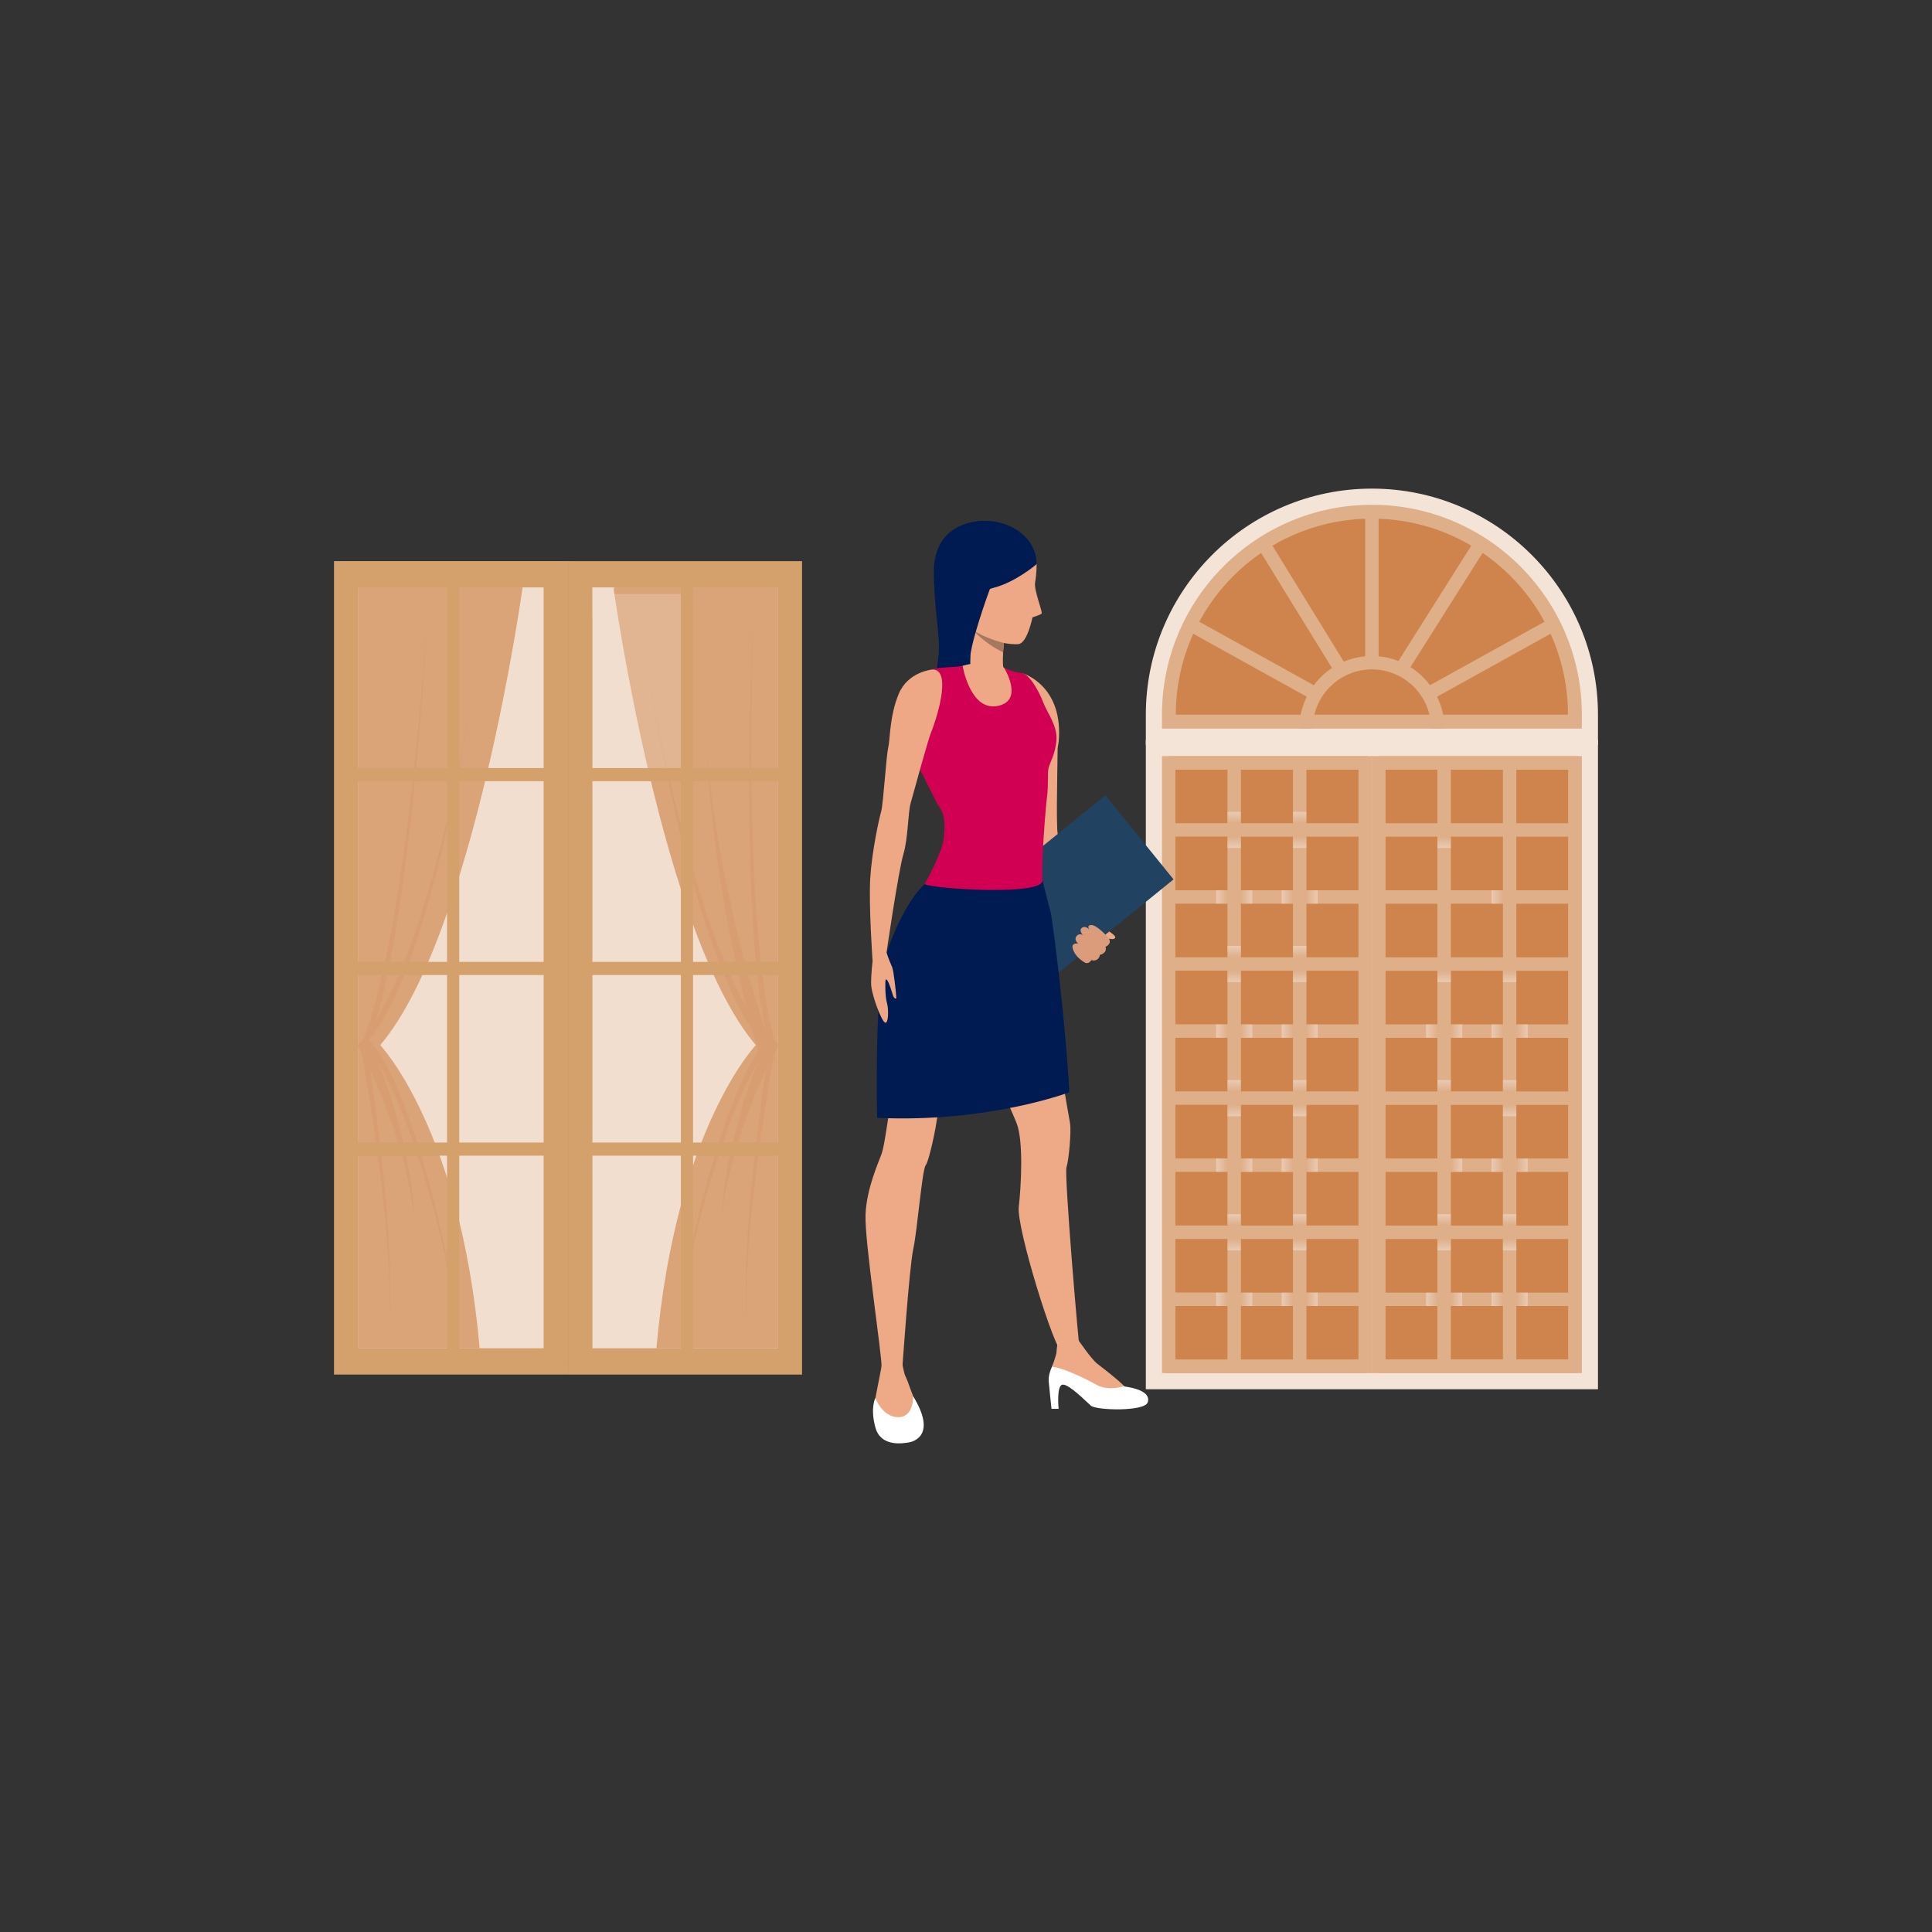 <?xml version="1.0" encoding="utf-8"?>
<svg xmlns="http://www.w3.org/2000/svg" enable-background="new 0 0 850 850" id="Layer_1" version="1.1" viewBox="0 0 850 850" x="0" y="0">
  <rect x="0" y="0" width="850" height="850" fill="#333333" stroke="none"/>
  <g>
    <g>
      <g>
        <rect fill="#d4a16d" height="357.88" width="102.96" x="146.95" y="246.87"/>
        <polyline fill="#f2dece" points="239.18 593.18 157.68 593.18 157.68 258.44 239.18 258.44"/>
        <g>
          <path d="M157.68,258.44v334.74h53.34c-8.5-96.6-43.74-133.37-43.74-133.37c41.38-48.76,62.65-201.38,62.65-201.38&#xD;&#xA;					H157.68z" fill="#daa378"/>
          <path d="M187.79,275.31c0,0-0.59,11.63-1.88,29.04c-1.28,17.41-3.27,40.61-6.02,63.73&#xD;&#xA;					c-0.71,5.78-1.37,11.56-2.18,17.23c-0.76,5.68-1.54,11.26-2.43,16.65c-0.42,2.7-0.85,5.34-1.25,7.94&#xD;&#xA;					c-0.47,2.58-0.94,5.11-1.39,7.57c-0.84,4.93-1.83,9.56-2.78,13.82c-0.47,2.13-0.92,4.18-1.34,6.12&#xD;&#xA;					c-0.51,1.93-0.99,3.75-1.45,5.46c-0.92,3.43-1.64,6.45-2.53,8.84c-1.63,4.84-2.56,7.61-2.56,7.61l-2.47-1.14&#xD;&#xA;					c0,0,0.95-2.69,2.61-7.4c0.91-2.32,1.66-5.3,2.62-8.66c0.47-1.69,0.98-3.48,1.51-5.37c0.45-1.92,0.93-3.94,1.42-6.05&#xD;&#xA;					c1.01-4.21,2.05-8.79,2.96-13.69c0.48-2.44,0.98-4.95,1.49-7.51c0.45-2.58,0.9-5.21,1.37-7.89c0.96-5.35,1.82-10.9,2.66-16.56&#xD;&#xA;					c0.9-5.64,1.64-11.41,2.43-17.16c3.08-23.04,5.4-46.19,6.93-63.58C187.03,286.92,187.79,275.31,187.79,275.31z" fill="#d89e71"/>
          <path d="M205.96,316.52c0,0-1.38,9.07-3.96,22.59c-1.28,6.76-2.89,14.62-4.73,23.01c-0.98,4.18-1.91,8.53-3,12.9&#xD;&#xA;					c-1.1,4.37-2.14,8.84-3.37,13.25c-1.17,4.42-2.37,8.84-3.7,13.15c-1.24,4.33-2.59,8.55-3.97,12.61&#xD;&#xA;					c-1.29,4.1-2.78,7.96-4.16,11.64c-1.31,3.71-2.87,7.08-4.22,10.23c-1.28,3.18-2.78,5.95-4.06,8.41&#xD;&#xA;					c-0.64,1.24-1.24,2.4-1.79,3.47c-0.56,1.07-1.22,1.96-1.75,2.81c-2.17,3.36-3.41,5.29-3.41,5.29l-2.09-1.82&#xD;&#xA;					c0,0,1.23-1.83,3.37-5.03c0.52-0.81,1.17-1.66,1.74-2.68c0.56-1.03,1.16-2.15,1.81-3.35c1.3-2.39,2.82-5.06,4.14-8.18&#xD;&#xA;					c1.39-3.08,2.99-6.37,4.35-10.02c1.44-3.61,2.98-7.41,4.34-11.46c1.44-4.01,2.87-8.17,4.18-12.46&#xD;&#xA;					c1.39-4.26,2.67-8.64,3.92-13.02c1.31-4.37,2.43-8.8,3.6-13.14c1.17-4.34,2.18-8.66,3.23-12.81c1.99-8.34,3.75-16.16,5.15-22.88&#xD;&#xA;					C204.42,325.56,205.96,316.52,205.96,316.52z" fill="#d89e71"/>
          <path d="M162.94,458.33c0,0,0.31,0.38,0.89,1.1c0.57,0.74,1.48,1.7,2.49,3.16c0.93,1.54,2.2,3.38,3.38,5.56&#xD;&#xA;					c1.08,2.22,2.51,4.61,3.67,7.41c1.24,2.76,2.58,5.76,3.8,9.01c1.31,3.21,2.53,6.66,3.79,10.23c1.3,3.55,2.41,7.31,3.66,11.08&#xD;&#xA;					c1.13,3.81,2.33,7.67,3.4,11.57c2.16,7.79,4.17,15.63,5.8,23.04c1.69,7.4,2.98,14.37,4,20.37c0.43,3.01,0.88,5.76,1.18,8.22&#xD;&#xA;					c0.26,2.46,0.48,4.6,0.67,6.37c0.19,3.55,0.29,5.57,0.29,5.57s-0.15-2.02-0.41-5.56c-0.22-1.76-0.49-3.89-0.8-6.34&#xD;&#xA;					c-0.35-2.44-0.86-5.18-1.35-8.17c-1.14-5.96-2.58-12.88-4.42-20.22c-1.78-7.35-3.94-15.12-6.26-22.83&#xD;&#xA;					c-1.14-3.86-2.42-7.67-3.62-11.44c-1.32-3.72-2.51-7.43-3.87-10.93c-1.32-3.52-2.6-6.91-3.96-10.05&#xD;&#xA;					c-1.27-3.19-2.66-6.11-3.93-8.79c-1.2-2.74-2.64-5.02-3.73-7.15c-1.18-2.06-2.34-3.67-3.22-5.09c-0.98-1.36-1.95-2.35-2.52-3.06&#xD;&#xA;					c-0.6-0.7-0.91-1.07-0.91-1.07L162.94,458.33z" fill="#d89e71"/>
          <path d="M160.81,457.9c0,0,1.32,7.69,2.99,19.26c1.67,11.57,3.67,27.03,5.18,42.55&#xD;&#xA;					c0.77,7.76,1.37,15.54,1.86,22.83c0.19,3.65,0.37,7.18,0.55,10.53c0.09,3.35,0.18,6.52,0.27,9.44&#xD;&#xA;					c0.02,5.85,0.06,10.73-0.14,14.14c-0.13,3.41-0.2,5.35-0.2,5.35s0.03-1.95,0.09-5.36c0.12-3.41-0.02-8.28-0.17-14.12&#xD;&#xA;					c-0.14-2.92-0.3-6.08-0.47-9.42c-0.24-3.34-0.5-6.85-0.77-10.49c-0.64-7.27-1.41-15.01-2.35-22.74&#xD;&#xA;					c-1.85-15.45-4.17-30.82-6.09-42.31c-1.92-11.49-3.39-19.1-3.39-19.1L160.81,457.9z" fill="#d89e71"/>
          <path d="M178.98,516.78c-0.5-2.11-1.01-4.34-1.67-6.62c-1.22-4.56-2.67-9.39-4.31-14.13&#xD;&#xA;					c-3.21-9.51-7.07-18.73-10.26-25.46c-3.17-6.77-5.58-10.97-5.58-10.97l4.67-2.84c0,0,2.26,4.66,5.01,11.76&#xD;&#xA;					c2.8,7.1,6.1,16.76,8.7,26.61c1.34,4.92,2.48,9.89,3.41,14.58c0.51,2.33,0.88,4.62,1.24,6.78c0.38,2.16,0.7,4.2,0.93,6.1&#xD;&#xA;					c0.54,3.78,0.85,6.95,1.02,9.18c0.2,2.22,0.31,3.49,0.31,3.49s-0.2-1.26-0.54-3.45" fill="#d89e71"/>
        </g>
        <rect fill="#d4a16d" height="357.88" transform="rotate(-180 301.387 425.814)" width="102.95" x="249.91" y="246.87"/>
        <rect fill="#f2dece" height="81.5" transform="rotate(90 301.386 425.814)" width="334.74" x="134.02" y="385.07"/>
        <g>
          <path d="M342.13,258.44v334.74H288.8c8.5-96.6,43.73-133.37,43.73-133.37c-41.38-48.76-62.65-201.38-62.65-201.38&#xD;&#xA;					H342.13z" fill="#daa378"/>
          <path d="M331.31,274.19c0,0-0.58,11.63-1.06,29.09c-0.48,17.46-0.85,40.76-0.44,64.06&#xD;&#xA;					c0.12,5.83,0.19,11.65,0.44,17.38c0.18,5.73,0.4,11.37,0.74,16.83c0.15,2.73,0.3,5.41,0.45,8.04c0.21,2.62,0.42,5.19,0.62,7.69&#xD;&#xA;					c0.34,5,0.85,9.71,1.37,14.06c0.25,2.18,0.49,4.26,0.72,6.24c0.32,1.97,0.61,3.85,0.89,5.61c0.57,3.52,0.98,6.6,1.63,9.09&#xD;&#xA;					c1.13,5,1.78,7.86,1.78,7.86l2.57-0.84c0,0-0.67-2.79-1.85-7.66c-0.67-2.41-1.12-5.46-1.73-8.92c-0.3-1.73-0.62-3.58-0.96-5.52&#xD;&#xA;					c-0.26-1.96-0.52-4.02-0.8-6.18c-0.58-4.31-1.16-8.98-1.57-13.95c-0.23-2.48-0.47-5.03-0.72-7.64c-0.18-2.62-0.37-5.29-0.56-8&#xD;&#xA;					c-0.42-5.43-0.71-11.06-0.98-16.78c-0.33-5.71-0.48-11.53-0.69-17.34c-0.74-23.26-0.72-46.55-0.48-64.01&#xD;&#xA;					C330.9,285.83,331.31,274.19,331.31,274.19z" fill="#d89e71"/>
          <path d="M286.03,301.01c0,0,1.54,10.09,4.41,25.1c1.42,7.51,3.22,16.24,5.26,25.57&#xD;&#xA;					c1.09,4.65,2.12,9.47,3.33,14.34c1.22,4.86,2.37,9.82,3.75,14.72c1.31,4.92,2.64,9.83,4.11,14.61c1.37,4.82,2.88,9.5,4.41,14.02&#xD;&#xA;					c1.43,4.55,3.08,8.84,4.62,12.93c1.45,4.12,3.19,7.87,4.69,11.37c1.43,3.54,3.09,6.6,4.52,9.35c0.71,1.37,1.38,2.66,1.99,3.85&#xD;&#xA;					c0.63,1.18,1.36,2.17,1.94,3.12c2.41,3.74,3.79,5.88,3.79,5.88l2.32-2.02c0,0-1.36-2.03-3.75-5.59c-0.58-0.9-1.3-1.84-1.93-2.98&#xD;&#xA;					c-0.62-1.15-1.3-2.4-2.02-3.72c-1.44-2.66-3.13-5.62-4.6-9.09c-1.54-3.42-3.32-7.07-4.83-11.13c-1.6-4.02-3.32-8.24-4.82-12.73&#xD;&#xA;					c-1.61-4.45-3.19-9.08-4.64-13.85c-1.55-4.73-2.97-9.6-4.36-14.47c-1.45-4.85-2.7-9.78-4-14.6c-1.3-4.82-2.42-9.62-3.59-14.24&#xD;&#xA;					c-2.21-9.27-4.16-17.96-5.72-25.43C287.75,311.06,286.03,301.01,286.03,301.01z" fill="#d89e71"/>
          <path d="M336.87,458.33c0,0-0.31,0.38-0.89,1.1c-0.57,0.74-1.48,1.7-2.49,3.16c-0.93,1.54-2.2,3.38-3.38,5.56&#xD;&#xA;					c-1.08,2.22-2.51,4.61-3.66,7.41c-1.24,2.76-2.58,5.76-3.8,9.01c-1.31,3.21-2.54,6.66-3.79,10.23&#xD;&#xA;					c-1.3,3.55-2.41,7.31-3.66,11.08c-1.13,3.81-2.33,7.67-3.4,11.57c-2.16,7.79-4.17,15.63-5.8,23.04&#xD;&#xA;					c-1.69,7.4-2.98,14.37-4.01,20.37c-0.43,3.01-0.88,5.76-1.18,8.22c-0.26,2.46-0.48,4.6-0.67,6.37&#xD;&#xA;					c-0.19,3.55-0.29,5.57-0.29,5.57s0.15-2.02,0.41-5.56c0.22-1.76,0.49-3.89,0.8-6.34c0.35-2.44,0.86-5.18,1.35-8.17&#xD;&#xA;					c1.14-5.96,2.58-12.88,4.42-20.22c1.78-7.35,3.94-15.12,6.26-22.83c1.14-3.86,2.42-7.67,3.62-11.44&#xD;&#xA;					c1.33-3.72,2.51-7.43,3.87-10.93c1.32-3.52,2.6-6.91,3.96-10.05c1.27-3.19,2.66-6.11,3.93-8.79c1.2-2.74,2.64-5.02,3.73-7.15&#xD;&#xA;					c1.18-2.06,2.34-3.67,3.22-5.09c0.98-1.36,1.95-2.35,2.52-3.06c0.6-0.7,0.92-1.07,0.92-1.07L336.87,458.33z" fill="#d89e71"/>
          <path d="M339.01,457.9c0,0-1.32,7.69-2.99,19.26c-1.67,11.57-3.67,27.03-5.19,42.55&#xD;&#xA;					c-0.77,7.76-1.37,15.54-1.86,22.83c-0.19,3.65-0.38,7.18-0.55,10.53c-0.09,3.35-0.18,6.52-0.27,9.44&#xD;&#xA;					c-0.02,5.85-0.06,10.73,0.13,14.14c0.13,3.41,0.21,5.35,0.21,5.35s-0.03-1.95-0.09-5.36c-0.12-3.41,0.03-8.28,0.17-14.12&#xD;&#xA;					c0.15-2.92,0.3-6.08,0.47-9.42c0.24-3.34,0.51-6.85,0.77-10.49c0.64-7.27,1.41-15.01,2.35-22.74&#xD;&#xA;					c1.85-15.45,4.18-30.82,6.09-42.31c1.92-11.49,3.39-19.1,3.39-19.1L339.01,457.9z" fill="#d89e71"/>
          <path d="M337.99,456.76c0,0-2.27,4.66-5.01,11.76c-2.8,7.1-6.1,16.76-8.71,26.61c-1.34,4.92-2.48,9.89-3.41,14.58&#xD;&#xA;					c-0.51,2.33-0.88,4.62-1.24,6.78c-0.38,2.16-0.7,4.2-0.92,6.1c-0.54,3.78-0.85,6.95-1.02,9.18c-0.2,2.22-0.31,3.49-0.31,3.49&#xD;&#xA;					s0.2-1.26,0.54-3.45c0.31-2.2,0.83-5.33,1.62-9.05c0.34-1.87,0.8-3.87,1.32-5.98c0.5-2.11,1.01-4.34,1.67-6.62&#xD;&#xA;					c1.22-4.56,2.67-9.39,4.31-14.13c3.21-9.51,7.07-18.73,10.26-25.46c3.17-6.77,5.58-10.97,5.58-10.97L337.99,456.76z" fill="#d89e71"/>
          <path d="M333.59,462.39c0,0-2.38-7.67-5.3-19.36c-2.98-11.7-6.51-27.61-9.36-43.87&#xD;&#xA;					c-1.46-8.1-2.72-16.31-3.76-24.06c-0.57-3.85-0.99-7.62-1.4-11.19c-0.44-3.56-0.81-6.93-1.07-10.07&#xD;&#xA;					c-0.64-6.25-1.02-11.48-1.24-15.16c-0.25-3.66-0.4-5.76-0.4-5.76s0.22,2.07,0.62,5.7c0.37,3.63,0.96,8.8,1.84,14.93&#xD;&#xA;					c0.39,3.08,0.89,6.39,1.46,9.87c0.55,3.49,1.12,7.16,1.83,10.91c1.34,7.53,2.9,15.48,4.66,23.29&#xD;&#xA;					c3.44,15.68,7.53,30.86,10.88,41.93c3.33,11.14,5.85,18.05,5.85,18.05L333.59,462.39z" fill="#d89e71"/>
        </g>
        <path d="M263.24,261.33h39v79.48h-39V261.33z" fill="#f2dece" opacity=".3"/>
        <g opacity=".3">
          <polygon fill="#f2dece" points="260.64 258.44 260.64 269.49 270.89 258.44"/>
        </g>
        <polygon fill="#d4a16d" points="243.21 343.7 243.21 337.92 202.05 337.92 202.05 253.46 196.68 253.46 196.68 337.92 151.58 337.92 151.58 343.7 196.68 343.7 196.68 423.19 150.84 423.19 150.84 428.97 196.68 428.97 196.68 502.67 151.58 502.67 151.58 508.45 196.68 508.45 196.68 598.7 202.05 598.7 202.05 508.45 243.21 508.45 243.21 502.67 202.05 502.67 202.05 428.97 242.47 428.97 242.47 423.19 202.05 423.19 202.05 343.7"/>
        <polygon fill="#d4a16d" points="346.08 343.7 346.08 337.92 304.92 337.92 304.92 253.46 299.56 253.46 299.56 337.92 254.46 337.92 254.46 343.7 299.56 343.7 299.56 423.19 253.72 423.19 253.72 428.97 299.56 428.97 299.56 502.67 254.46 502.67 254.46 508.45 299.56 508.45 299.56 598.7 304.92 598.7 304.92 508.45 346.08 508.45 346.08 502.67 304.92 502.67 304.92 428.97 345.35 428.97 345.35 423.19 304.92 423.19 304.92 343.7"/>
        <g>
          <rect fill="#d4a16d" height="351.83" opacity=".5" width="1.46" x="249.18" y="246.87"/>
        </g>
      </g>
    </g>
    <g>
      <g>
        <path d="M504.12,327.64v-13.21c0-54.84,44.62-99.46,99.46-99.46c54.84,0,99.46,44.62,99.46,99.46v13.21H504.12z" fill="#f4e4d8"/>
        <rect fill="#f4e4d8" height="285.66" width="198.92" x="504.12" y="325.55"/>
        <rect fill="#ce844c" height="269.25" width="87.68" x="512.95" y="334.87"/>
        <g>
          <g>
            <path d="M511.22,320.55v-6.11c0-50.93,41.44-92.36,92.37-92.36c50.93,0,92.36,41.44,92.36,92.36v6.11H511.22z" fill="#dfaf89"/>
          </g>
          <g>
            <path d="M603.58,228.18c-47.64,0-86.26,38.62-86.26,86.26h172.52C689.84,266.8,651.22,228.18,603.58,228.18z" fill="#ce844c"/>
          </g>
          <path d="M685.36,277.07l-2.87-5.17l-53.33,29.57c-2.36-3.16-5.28-5.86-8.62-7.96l33.8-53.51l-5-3.16l-34.1,53.98&#xD;&#xA;					c-2.74-1.08-5.65-1.8-8.7-2.08v-63.61h-5.91v63.61c-3.31,0.31-6.47,1.11-9.41,2.35l-33.37-54.21l-5.04,3.1L586,293.89&#xD;&#xA;					c-3.09,2.04-5.78,4.62-7.99,7.58l-53.33-29.57l-2.87,5.17l53.11,29.45c-2.08,4.24-3.29,8.99-3.29,14.03h5.91&#xD;&#xA;					c0-14.36,11.68-26.04,26.04-26.04s26.04,11.68,26.04,26.04h5.91c0-5.04-1.2-9.79-3.29-14.03L685.36,277.07z" fill="#dfaf89"/>
        </g>
        <g>
          <path d="M695.95,604.12h-92.37V332.65h92.37V604.12z M609.49,598.2h80.54V338.57h-80.54V598.2z" fill="#dfaf89"/>
        </g>
        <rect fill="#ce844c" height="259.64" width="80.54" x="609.49" y="338.57"/>
        <g>
          <path d="M603.58,604.12h-92.36V332.65h92.37L603.58,604.12z M597.67,338.57h-80.54V598.2h80.54" fill="#dfaf89"/>
        </g>
        <g opacity=".5">
          <rect fill="#dfaf89" height="271.46" width=".74" x="603.21" y="332.65"/>
        </g>
        <path d="M667.13,574.61h27.12v-5.91h-27.12v-23.6h27.12v-5.91h-27.12V515.6h27.12v-5.91h-27.12v-23.59h27.12v-5.91&#xD;&#xA;				h-27.12v-23.59h27.12v-5.91h-27.12v-23.59h27.12v-5.91h-27.12v-23.59h27.12v-5.91h-27.12v-23.59h27.12v-5.91h-27.12v-23.59h27.12&#xD;&#xA;				v-5.91h-87.71v5.91h25.86v23.59h-25.86v5.91h25.86v23.59h-25.86v5.91h25.86v23.59h-25.86v5.91h25.86v23.59h-25.86v5.91h25.86&#xD;&#xA;				v23.59h-25.86v5.91h25.86v23.59h-25.86v5.91h25.86v23.59h-25.86v5.91h25.86v23.6h-25.86v5.91h25.86v23.59h-25.86v5.91h87.71&#xD;&#xA;				v-5.91h-27.12 M661.22,598.2h-22.9v-23.59h22.9V598.2z M661.22,568.7h-22.9v-23.6h22.9V568.7z M661.22,539.19h-22.9V515.6h22.9&#xD;&#xA;				V539.19z M661.22,509.69h-22.9v-23.59h22.9V509.69z M661.22,480.18h-22.9v-23.59h22.9V480.18z M661.22,450.68h-22.9v-23.59h22.9&#xD;&#xA;				V450.68z M661.22,421.17h-22.9v-23.59h22.9V421.17z M661.22,391.67h-22.9v-23.59h22.9V391.67z M661.22,362.16h-22.9v-23.59h22.9&#xD;&#xA;				V362.16z" fill="#dfaf89"/>
        <g opacity=".7">
          <g>
            <linearGradient gradientUnits="userSpaceOnUse" id="SVGID_1_" x1="635.359" x2="635.359" y1="373.069" y2="368.072">
              <stop offset="0" stop-color="#fff"/>
              <stop offset="1" stop-color="#dfaf89"/>
            </linearGradient>
            <rect fill="url(#SVGID_1_)" height="5" opacity=".5" width="5.91" x="632.4" y="368.07"/>
          </g>
          <g>
            <linearGradient gradientTransform="matrix(0 -1 -1 0 -1740.918 -1731.047)" gradientUnits="userSpaceOnUse" id="SVGID_3_" x1="-2125.669" x2="-2125.669" y1="-2397.147" y2="-2402.145">
              <stop offset="0" stop-color="#fff"/>
              <stop offset="1" stop-color="#dfaf89"/>
            </linearGradient>
            <rect fill="url(#SVGID_3_)" height="5.91" opacity=".5" width="5" x="656.23" y="391.67"/>
          </g>
          <g>
            <linearGradient gradientTransform="rotate(-90 -3464.465 1733.418)" gradientUnits="userSpaceOnUse" id="SVGID_5_" x1="-2184.681" x2="-2184.681" y1="5841.191" y2="5836.195">
              <stop offset="0" stop-color="#fff"/>
              <stop offset="1" stop-color="#dfaf89"/>
            </linearGradient>
            <rect fill="url(#SVGID_5_)" height="5.91" opacity=".5" width="5" x="638.31" y="450.68"/>
            <linearGradient gradientTransform="matrix(0 -1 -1 0 -1740.918 -1731.047)" gradientUnits="userSpaceOnUse" id="SVGID_6_" x1="-2184.681" x2="-2184.681" y1="-2368.34" y2="-2373.338">
              <stop offset="0" stop-color="#fff"/>
              <stop offset="1" stop-color="#dfaf89"/>
            </linearGradient>
            <rect fill="url(#SVGID_6_)" height="5.91" opacity=".5" width="5" x="627.42" y="450.68"/>
          </g>
          <g>
            <linearGradient gradientTransform="rotate(-90 -3464.465 1733.418)" gradientUnits="userSpaceOnUse" id="SVGID_7_" x1="-2184.681" x2="-2184.681" y1="5869.995" y2="5864.998">
              <stop offset="0" stop-color="#fff"/>
              <stop offset="1" stop-color="#dfaf89"/>
            </linearGradient>
            <rect fill="url(#SVGID_7_)" height="5.91" opacity=".5" width="5" x="667.12" y="450.68"/>
            <linearGradient gradientTransform="matrix(0 -1 -1 0 -1740.918 -1731.047)" gradientUnits="userSpaceOnUse" id="SVGID_8_" x1="-2184.681" x2="-2184.681" y1="-2397.144" y2="-2402.141">
              <stop offset="0" stop-color="#fff"/>
              <stop offset="1" stop-color="#dfaf89"/>
            </linearGradient>
            <rect fill="url(#SVGID_8_)" height="5.91" opacity=".5" width="5" x="656.23" y="450.68"/>
          </g>
          <g>
            <linearGradient gradientTransform="rotate(-90 -3464.465 1733.418)" gradientUnits="userSpaceOnUse" id="SVGID_9_" x1="-2243.691" x2="-2243.691" y1="5841.191" y2="5836.195">
              <stop offset="0" stop-color="#fff"/>
              <stop offset="1" stop-color="#dfaf89"/>
            </linearGradient>
            <rect fill="url(#SVGID_9_)" height="5.91" opacity=".5" width="5" x="638.31" y="509.69"/>
          </g>
          <g>
            <linearGradient gradientTransform="rotate(-90 -3464.465 1733.418)" gradientUnits="userSpaceOnUse" id="SVGID_10_" x1="-2243.691" x2="-2243.691" y1="5869.995" y2="5864.998">
              <stop offset="0" stop-color="#fff"/>
              <stop offset="1" stop-color="#dfaf89"/>
            </linearGradient>
            <rect fill="url(#SVGID_10_)" height="5.91" opacity=".5" width="5" x="667.12" y="509.69"/>
            <linearGradient gradientTransform="matrix(0 -1 -1 0 -1740.918 -1731.047)" gradientUnits="userSpaceOnUse" id="SVGID_11_" x1="-2243.691" x2="-2243.691" y1="-2397.144" y2="-2402.141">
              <stop offset="0" stop-color="#fff"/>
              <stop offset="1" stop-color="#dfaf89"/>
            </linearGradient>
            <rect fill="url(#SVGID_11_)" height="5.91" opacity=".5" width="5" x="656.23" y="509.69"/>
          </g>
          <g>
            <linearGradient gradientTransform="rotate(-90 -3464.465 1733.418)" gradientUnits="userSpaceOnUse" id="SVGID_12_" x1="-2302.703" x2="-2302.703" y1="5841.191" y2="5836.195">
              <stop offset="0" stop-color="#fff"/>
              <stop offset="1" stop-color="#dfaf89"/>
            </linearGradient>
            <rect fill="url(#SVGID_12_)" height="5.91" opacity=".5" width="5" x="638.31" y="568.7"/>
            <linearGradient gradientTransform="matrix(0 -1 -1 0 -1740.918 -1731.047)" gradientUnits="userSpaceOnUse" id="SVGID_13_" x1="-2302.703" x2="-2302.703" y1="-2368.34" y2="-2373.338">
              <stop offset="0" stop-color="#fff"/>
              <stop offset="1" stop-color="#dfaf89"/>
            </linearGradient>
            <rect fill="url(#SVGID_13_)" height="5.91" opacity=".5" width="5" x="627.42" y="568.7"/>
          </g>
          <g>
            <linearGradient gradientTransform="rotate(-90 -3464.465 1733.418)" gradientUnits="userSpaceOnUse" id="SVGID_14_" x1="-2302.703" x2="-2302.703" y1="5869.995" y2="5864.998">
              <stop offset="0" stop-color="#fff"/>
              <stop offset="1" stop-color="#dfaf89"/>
            </linearGradient>
            <rect fill="url(#SVGID_14_)" height="5.91" opacity=".5" width="5" x="667.12" y="568.7"/>
            <linearGradient gradientTransform="matrix(0 -1 -1 0 -1740.918 -1731.047)" gradientUnits="userSpaceOnUse" id="SVGID_15_" x1="-2302.703" x2="-2302.703" y1="-2397.144" y2="-2402.141">
              <stop offset="0" stop-color="#fff"/>
              <stop offset="1" stop-color="#dfaf89"/>
            </linearGradient>
            <rect fill="url(#SVGID_15_)" height="5.91" opacity=".5" width="5" x="656.23" y="568.7"/>
          </g>
          <g>
            <linearGradient gradientUnits="userSpaceOnUse" id="SVGID_16_" x1="664.173" x2="664.173" y1="432.079" y2="427.081">
              <stop offset="0" stop-color="#fff"/>
              <stop offset="1" stop-color="#dfaf89"/>
            </linearGradient>
            <rect fill="url(#SVGID_16_)" height="5" opacity=".5" width="5.91" x="661.22" y="427.08"/>
            <linearGradient gradientUnits="userSpaceOnUse" id="SVGID_17_" x1="635.356" x2="635.356" y1="432.079" y2="427.081">
              <stop offset="0" stop-color="#fff"/>
              <stop offset="1" stop-color="#dfaf89"/>
            </linearGradient>
            <rect fill="url(#SVGID_17_)" height="5" opacity=".5" width="5.91" x="632.4" y="427.08"/>
          </g>
          <g>
            <linearGradient gradientUnits="userSpaceOnUse" id="SVGID_18_" x1="664.17" x2="664.17" y1="491.09" y2="486.092">
              <stop offset="0" stop-color="#fff"/>
              <stop offset="1" stop-color="#dfaf89"/>
            </linearGradient>
            <rect fill="url(#SVGID_18_)" height="5" opacity=".5" width="5.91" x="661.21" y="486.09"/>
          </g>
          <linearGradient gradientUnits="userSpaceOnUse" id="SVGID_19_" x1="649.761" x2="649.761" y1="480.181" y2="475.195">
            <stop offset="0" stop-color="#dfaf89"/>
            <stop offset="1" stop-color="#fff"/>
          </linearGradient>
          <polygon fill="url(#SVGID_19_)" opacity=".5" points="667.13 480.18 667.13 475.2 661.21 475.2 661.21 480.18 638.31 480.18 638.31 475.2 632.4 475.2 632.4 480.18"/>
          <g>
            <linearGradient gradientUnits="userSpaceOnUse" id="SVGID_20_" x1="664.168" x2="664.168" y1="550.101" y2="545.105">
              <stop offset="0" stop-color="#fff"/>
              <stop offset="1" stop-color="#dfaf89"/>
            </linearGradient>
            <rect fill="url(#SVGID_20_)" height="5" opacity=".5" width="5.91" x="661.21" y="545.1"/>
            <linearGradient gradientUnits="userSpaceOnUse" id="SVGID_21_" x1="635.35" x2="635.35" y1="550.101" y2="545.105">
              <stop offset="0" stop-color="#fff"/>
              <stop offset="1" stop-color="#dfaf89"/>
            </linearGradient>
            <rect fill="url(#SVGID_21_)" height="5" opacity=".5" width="5.91" x="632.39" y="545.1"/>
          </g>
          <linearGradient gradientUnits="userSpaceOnUse" id="SVGID_22_" x1="649.759" x2="649.759" y1="539.192" y2="534.206">
            <stop offset="0" stop-color="#dfaf89"/>
            <stop offset="1" stop-color="#fff"/>
          </linearGradient>
          <polygon fill="url(#SVGID_22_)" opacity=".5" points="667.12 539.19 667.12 534.21 661.21 534.21 661.21 539.19 638.31 539.19 638.31 534.21 632.39 534.21 632.39 539.19"/>
        </g>
        <path d="M601.89,338.57v-5.91h-87.71v5.91h25.86v23.59h-25.86v5.91h25.86v23.59h-25.86v5.91h25.86v23.59h-25.86&#xD;&#xA;				v5.91h25.86v23.59h-25.86v5.91h25.86v23.59h-25.86v5.91h25.86v23.6h-25.86v5.91h25.86v23.59h-25.86v5.91h25.86v23.59h-25.86v5.91&#xD;&#xA;				h25.86v23.59h-25.86v5.91h87.71v-5.91h-27.12v-23.59h27.12v-5.91h-27.12v-23.59h27.12v-5.91h-27.12V515.6h27.12v-5.91h-27.12&#xD;&#xA;				v-23.6h27.12v-5.91h-27.12v-23.59h27.12v-5.91h-27.12v-23.59h27.12v-5.91h-27.12v-23.59h27.12v-5.91h-27.12v-23.59h27.12v-5.91&#xD;&#xA;				h-27.12v-23.59H601.89z M568.86,598.2h-22.91v-23.59h22.91V598.2z M568.86,568.7h-22.91v-23.59h22.91V568.7z M568.86,539.19&#xD;&#xA;				h-22.91V515.6h22.91V539.19z M568.86,509.69h-22.91v-23.6h22.91V509.69z M568.86,480.18h-22.91v-23.59h22.91V480.18z&#xD;&#xA;				 M568.86,450.68h-22.91v-23.59h22.91V450.68z M568.86,421.17h-22.91v-23.59h22.91V421.17z M568.86,391.67h-22.91v-23.59h22.91&#xD;&#xA;				V391.67z M568.86,362.16h-22.91v-23.59h22.91V362.16z" fill="#dfaf89"/>
        <g opacity=".7">
          <g>
            <linearGradient gradientUnits="userSpaceOnUse" id="SVGID_23_" x1="571.811" x2="571.811" y1="373.069" y2="368.073">
              <stop offset="0" stop-color="#fff"/>
              <stop offset="1" stop-color="#dfaf89"/>
            </linearGradient>
            <rect fill="url(#SVGID_23_)" height="5" opacity=".5" width="5.91" x="568.86" y="368.07"/>
            <linearGradient gradientUnits="userSpaceOnUse" id="SVGID_24_" x1="542.994" x2="542.994" y1="373.069" y2="368.073">
              <stop offset="0" stop-color="#fff"/>
              <stop offset="1" stop-color="#dfaf89"/>
            </linearGradient>
            <rect fill="url(#SVGID_24_)" height="5" opacity=".5" width="5.91" x="540.04" y="368.07"/>
          </g>
          <linearGradient gradientUnits="userSpaceOnUse" id="SVGID_25_" x1="557.402" x2="557.402" y1="362.159" y2="357.175">
            <stop offset="0" stop-color="#dfaf89"/>
            <stop offset="1" stop-color="#fff"/>
          </linearGradient>
          <polygon fill="url(#SVGID_25_)" opacity=".5" points="574.77 362.16 574.77 357.17 568.86 357.17 568.86 362.16 545.95 362.16 545.95 357.17 540.04 357.17 540.04 362.16"/>
          <g>
            <linearGradient gradientTransform="rotate(-90 -3464.465 1733.418)" gradientUnits="userSpaceOnUse" id="SVGID_26_" x1="-2125.67" x2="-2125.67" y1="5748.83" y2="5743.832">
              <stop offset="0" stop-color="#fff"/>
              <stop offset="1" stop-color="#dfaf89"/>
            </linearGradient>
            <rect fill="url(#SVGID_26_)" height="5.91" opacity=".5" width="5" x="545.95" y="391.67"/>
            <linearGradient gradientTransform="matrix(0 -1 -1 0 -1740.918 -1731.047)" gradientUnits="userSpaceOnUse" id="SVGID_27_" x1="-2125.67" x2="-2125.67" y1="-2275.979" y2="-2280.977">
              <stop offset="0" stop-color="#fff"/>
              <stop offset="1" stop-color="#dfaf89"/>
            </linearGradient>
            <rect fill="url(#SVGID_27_)" height="5.91" opacity=".5" width="5" x="535.06" y="391.67"/>
          </g>
          <g>
            <linearGradient gradientTransform="rotate(-90 -3464.465 1733.418)" gradientUnits="userSpaceOnUse" id="SVGID_28_" x1="-2125.67" x2="-2125.67" y1="5777.633" y2="5772.637">
              <stop offset="0" stop-color="#fff"/>
              <stop offset="1" stop-color="#dfaf89"/>
            </linearGradient>
            <rect fill="url(#SVGID_28_)" height="5.91" opacity=".5" width="5" x="574.75" y="391.67"/>
            <linearGradient gradientTransform="matrix(0 -1 -1 0 -1740.918 -1731.047)" gradientUnits="userSpaceOnUse" id="SVGID_29_" x1="-2125.67" x2="-2125.67" y1="-2304.782" y2="-2309.78">
              <stop offset="0" stop-color="#fff"/>
              <stop offset="1" stop-color="#dfaf89"/>
            </linearGradient>
            <rect fill="url(#SVGID_29_)" height="5.91" opacity=".5" width="5" x="563.86" y="391.67"/>
          </g>
          <g>
            <linearGradient gradientTransform="rotate(-90 -3464.465 1733.418)" gradientUnits="userSpaceOnUse" id="SVGID_30_" x1="-2184.681" x2="-2184.681" y1="5748.827" y2="5743.829">
              <stop offset="0" stop-color="#fff"/>
              <stop offset="1" stop-color="#dfaf89"/>
            </linearGradient>
            <rect fill="url(#SVGID_30_)" height="5.91" opacity=".5" width="5" x="545.95" y="450.68"/>
            <linearGradient gradientTransform="matrix(0 -1 -1 0 -1740.918 -1731.047)" gradientUnits="userSpaceOnUse" id="SVGID_31_" x1="-2184.681" x2="-2184.681" y1="-2275.975" y2="-2280.974">
              <stop offset="0" stop-color="#fff"/>
              <stop offset="1" stop-color="#dfaf89"/>
            </linearGradient>
            <rect fill="url(#SVGID_31_)" height="5.91" opacity=".5" width="5" x="535.06" y="450.68"/>
          </g>
          <g>
            <linearGradient gradientTransform="rotate(-90 -3464.465 1733.418)" gradientUnits="userSpaceOnUse" id="SVGID_32_" x1="-2184.681" x2="-2184.681" y1="5777.63" y2="5772.634">
              <stop offset="0" stop-color="#fff"/>
              <stop offset="1" stop-color="#dfaf89"/>
            </linearGradient>
            <rect fill="url(#SVGID_32_)" height="5.91" opacity=".5" width="5" x="574.75" y="450.68"/>
            <linearGradient gradientTransform="matrix(0 -1 -1 0 -1740.918 -1731.047)" gradientUnits="userSpaceOnUse" id="SVGID_33_" x1="-2184.681" x2="-2184.681" y1="-2304.779" y2="-2309.777">
              <stop offset="0" stop-color="#fff"/>
              <stop offset="1" stop-color="#dfaf89"/>
            </linearGradient>
            <rect fill="url(#SVGID_33_)" height="5.91" opacity=".5" width="5" x="563.86" y="450.68"/>
          </g>
          <g>
            <linearGradient gradientTransform="rotate(-90 -3464.465 1733.418)" gradientUnits="userSpaceOnUse" id="SVGID_34_" x1="-2243.692" x2="-2243.692" y1="5748.827" y2="5743.829">
              <stop offset="0" stop-color="#fff"/>
              <stop offset="1" stop-color="#dfaf89"/>
            </linearGradient>
            <rect fill="url(#SVGID_34_)" height="5.91" opacity=".5" width="5" x="545.95" y="509.69"/>
            <linearGradient gradientTransform="matrix(0 -1 -1 0 -1740.918 -1731.047)" gradientUnits="userSpaceOnUse" id="SVGID_35_" x1="-2243.692" x2="-2243.692" y1="-2275.975" y2="-2280.974">
              <stop offset="0" stop-color="#fff"/>
              <stop offset="1" stop-color="#dfaf89"/>
            </linearGradient>
            <rect fill="url(#SVGID_35_)" height="5.91" opacity=".5" width="5" x="535.06" y="509.69"/>
          </g>
          <g>
            <linearGradient gradientTransform="rotate(-90 -3464.465 1733.418)" gradientUnits="userSpaceOnUse" id="SVGID_36_" x1="-2243.692" x2="-2243.692" y1="5777.63" y2="5772.634">
              <stop offset="0" stop-color="#fff"/>
              <stop offset="1" stop-color="#dfaf89"/>
            </linearGradient>
            <rect fill="url(#SVGID_36_)" height="5.91" opacity=".5" width="5" x="574.75" y="509.69"/>
            <linearGradient gradientTransform="matrix(0 -1 -1 0 -1740.918 -1731.047)" gradientUnits="userSpaceOnUse" id="SVGID_37_" x1="-2243.692" x2="-2243.692" y1="-2304.779" y2="-2309.777">
              <stop offset="0" stop-color="#fff"/>
              <stop offset="1" stop-color="#dfaf89"/>
            </linearGradient>
            <rect fill="url(#SVGID_37_)" height="5.91" opacity=".5" width="5" x="563.86" y="509.69"/>
          </g>
          <g>
            <linearGradient gradientTransform="rotate(-90 -3464.465 1733.418)" gradientUnits="userSpaceOnUse" id="SVGID_38_" x1="-2302.704" x2="-2302.704" y1="5748.827" y2="5743.829">
              <stop offset="0" stop-color="#fff"/>
              <stop offset="1" stop-color="#dfaf89"/>
            </linearGradient>
            <rect fill="url(#SVGID_38_)" height="5.91" opacity=".5" width="5" x="545.95" y="568.7"/>
            <linearGradient gradientTransform="matrix(0 -1 -1 0 -1740.918 -1731.047)" gradientUnits="userSpaceOnUse" id="SVGID_39_" x1="-2302.704" x2="-2302.704" y1="-2275.975" y2="-2280.974">
              <stop offset="0" stop-color="#fff"/>
              <stop offset="1" stop-color="#dfaf89"/>
            </linearGradient>
            <rect fill="url(#SVGID_39_)" height="5.91" opacity=".5" width="5" x="535.06" y="568.7"/>
          </g>
          <g>
            <linearGradient gradientTransform="rotate(-90 -3464.465 1733.418)" gradientUnits="userSpaceOnUse" id="SVGID_40_" x1="-2302.704" x2="-2302.704" y1="5777.63" y2="5772.634">
              <stop offset="0" stop-color="#fff"/>
              <stop offset="1" stop-color="#dfaf89"/>
            </linearGradient>
            <rect fill="url(#SVGID_40_)" height="5.91" opacity=".5" width="5" x="574.75" y="568.7"/>
            <linearGradient gradientTransform="matrix(0 -1 -1 0 -1740.918 -1731.047)" gradientUnits="userSpaceOnUse" id="SVGID_41_" x1="-2302.704" x2="-2302.704" y1="-2304.779" y2="-2309.777">
              <stop offset="0" stop-color="#fff"/>
              <stop offset="1" stop-color="#dfaf89"/>
            </linearGradient>
            <rect fill="url(#SVGID_41_)" height="5.91" opacity=".5" width="5" x="563.86" y="568.7"/>
          </g>
          <g>
            <linearGradient gradientUnits="userSpaceOnUse" id="SVGID_42_" x1="571.808" x2="571.808" y1="432.079" y2="427.084">
              <stop offset="0" stop-color="#fff"/>
              <stop offset="1" stop-color="#dfaf89"/>
            </linearGradient>
            <rect fill="url(#SVGID_42_)" height="4.99" opacity=".5" width="5.91" x="568.85" y="427.08"/>
            <linearGradient gradientUnits="userSpaceOnUse" id="SVGID_43_" x1="542.991" x2="542.991" y1="432.079" y2="427.084">
              <stop offset="0" stop-color="#fff"/>
              <stop offset="1" stop-color="#dfaf89"/>
            </linearGradient>
            <rect fill="url(#SVGID_43_)" height="4.99" opacity=".5" width="5.91" x="540.03" y="427.08"/>
          </g>
          <linearGradient gradientUnits="userSpaceOnUse" id="SVGID_44_" x1="557.4" x2="557.4" y1="421.17" y2="416.186">
            <stop offset="0" stop-color="#dfaf89"/>
            <stop offset="1" stop-color="#fff"/>
          </linearGradient>
          <polygon fill="url(#SVGID_44_)" opacity=".5" points="574.76 421.17 574.76 416.19 568.85 416.19 568.85 421.17 545.95 421.17 545.95 416.19 540.03 416.19 540.03 421.17"/>
          <g>
            <linearGradient gradientUnits="userSpaceOnUse" id="SVGID_45_" x1="571.805" x2="571.805" y1="491.092" y2="486.094">
              <stop offset="0" stop-color="#fff"/>
              <stop offset="1" stop-color="#dfaf89"/>
            </linearGradient>
            <rect fill="url(#SVGID_45_)" height="5" opacity=".5" width="5.91" x="568.85" y="486.09"/>
            <linearGradient gradientUnits="userSpaceOnUse" id="SVGID_46_" x1="542.988" x2="542.988" y1="491.092" y2="486.094">
              <stop offset="0" stop-color="#fff"/>
              <stop offset="1" stop-color="#dfaf89"/>
            </linearGradient>
            <rect fill="url(#SVGID_46_)" height="5" opacity=".5" width="5.91" x="540.03" y="486.09"/>
          </g>
          <linearGradient gradientUnits="userSpaceOnUse" id="SVGID_47_" x1="557.396" x2="557.396" y1="480.181" y2="475.195">
            <stop offset="0" stop-color="#dfaf89"/>
            <stop offset="1" stop-color="#fff"/>
          </linearGradient>
          <polygon fill="url(#SVGID_47_)" opacity=".5" points="574.76 480.18 574.76 475.2 568.85 475.2 568.85 480.18 545.94 480.18 545.94 475.2 540.03 475.2 540.03 480.18"/>
          <g>
            <linearGradient gradientUnits="userSpaceOnUse" id="SVGID_48_" x1="571.802" x2="571.802" y1="550.102" y2="545.105">
              <stop offset="0" stop-color="#fff"/>
              <stop offset="1" stop-color="#dfaf89"/>
            </linearGradient>
            <rect fill="url(#SVGID_48_)" height="5" opacity=".5" width="5.91" x="568.85" y="545.1"/>
            <linearGradient gradientUnits="userSpaceOnUse" id="SVGID_49_" x1="542.985" x2="542.985" y1="550.102" y2="545.105">
              <stop offset="0" stop-color="#fff"/>
              <stop offset="1" stop-color="#dfaf89"/>
            </linearGradient>
            <rect fill="url(#SVGID_49_)" height="5" opacity=".5" width="5.91" x="540.03" y="545.1"/>
          </g>
          <linearGradient gradientUnits="userSpaceOnUse" id="SVGID_50_" x1="557.393" x2="557.393" y1="539.192" y2="534.208">
            <stop offset="0" stop-color="#dfaf89"/>
            <stop offset="1" stop-color="#fff"/>
          </linearGradient>
          <polygon fill="url(#SVGID_50_)" opacity=".5" points="574.76 539.19 574.76 534.21 568.85 534.21 568.85 539.19 545.94 539.19 545.94 534.21 540.03 534.21 540.03 539.19"/>
        </g>
      </g>
    </g>
    <g>
      <path d="M450.06,296.29c0,0,16.9,4.96,15.86,27.94C464.88,347.19,450.06,296.29,450.06,296.29z" fill="#eea886"/>
      <g>
        <path d="M448.5,296.29c0,0,1.3,1.77-0.33,13.2c-1.63,11.43,1.46,16.21,1.83,20.97c0.37,4.76,5.95,35.48,6.1,36.84&#xD;&#xA;				c0.15,1.36,0.9,17.71,3.08,22.05c2.18,4.34,18.17,28.93,18.39,30.16c0.21,1.23,7.77-4.28,7.77-4.28s-14.36-29.88-15.29-32.83&#xD;&#xA;				c-1.16-3.66-4.69-12.72-4.91-17.46c-0.53-11.59,0.52-38.51,0.11-44.37C464.48,309.59,455.83,298.03,448.5,296.29z" fill="#eea886"/>
      </g>
      <g>
        <g>
          <g>
            <path d="M470.04,394.38c0,0,2.52,5.53,4,5.87c1.48,0.34,3.26,2.18,4.53,2.75c1.27,0.57,5.28,0.87,6.36,1.92&#xD;&#xA;						c0.44,0.43,2.13,4.12,3.12,4.89c0.99,0.77,3.18,2.1,2.5,2.93c-0.67,0.83-2.95,0.18-2.95,0.18s0.86,0.76,0.49,1.68&#xD;&#xA;						c-0.71,1.79-1.91,1.87-1.91,1.87s0.38,1.34-0.1,2.01c-1.07,1.47-2.23,1.51-2.23,1.51s-0.1,1.03-1.03,1.85&#xD;&#xA;						c-1.19,1.03-2.66,0.45-2.66,0.45s-1.19,1.64-2.29,1.32c-1.1-0.32-1.74-1.14-2.53-1.62c-0.78-0.48-6.27-6.79-8.3-12.7&#xD;&#xA;						c-2.03-5.91-5.54-10.71-5.54-10.71L470.04,394.38z" fill="#eea987"/>
          </g>
        </g>
      </g>
      <rect fill="#214361" height="47.62" transform="rotate(-39.041 470.448 393.412)" width="79.46" x="430.72" y="369.62"/>
      <g>
        <g>
          <path d="M487.3,412.19c0,0-4.79-5.32-7.17-5.21c-2.38,0.1-0.76,2.11-0.76,2.11s-1.57-2.02-3.27-0.95&#xD;&#xA;					c-1.7,1.07,0.33,3.32,0.33,3.32s-1.59-1.21-2.85,0.47c-1.26,1.68,0.84,3.17,0.84,3.17s-3.16-0.47-2.48,2.11&#xD;&#xA;					c1.14,4.35,5.84,6.48,5.84,6.48s1.31,0.37,2.41-1.34c0,0,2.95,1.13,3.76-2.29c0,0,3.45-0.8,2.36-3.55&#xD;&#xA;					C486.3,416.52,489.94,415.25,487.3,412.19z" fill="#db9c7c"/>
        </g>
      </g>
      <path d="M434.61,229.17c0,0-24.44-2.03-23.77,23.68c0.67,25.71,4.74,29.58-0.02,47.74&#xD;&#xA;			c-4.76,18.17,23.83-10.32,23.83-10.32L434.61,229.17z" fill="#001b51"/>
      <path d="M407.98,388.04c0,0-9,11.47-12.18,19.06c-3.18,7.59-8.47,24.22-7.76,37.1c0.71,12.88,4.94,37.06,3.7,42.53&#xD;&#xA;			c-1.23,5.47-2.47,16.77-3.79,20.65c-1.33,3.88-6.62,15.17-7.15,26.82c-0.53,11.65,7.41,62.82,7.06,67.59c-0.35,4.77,9,1.94,9,1.94&#xD;&#xA;			s3.17-46.23,4.94-54.18c1.76-7.94,3.88-34.94,5.47-36.88c1.59-1.94,5.93-22.06,5.26-25.23c-0.67-3.18,17.33-50.82,18.39-60.35&#xD;&#xA;			c1.06-9.53,27.6-39.04,27.6-39.04S435.33,379.17,407.98,388.04z" fill="#eea987"/>
      <path d="M450.93,388.04c0,0,0.46,4.81,0.99,6.57c0.53,1.76,12.71,46.77,13.94,64.06&#xD;&#xA;			c1.24,17.29,4.41,31.96,4.94,35.65c0.53,3.7-0.53,16.05-1.59,19.23c-1.06,3.17,5.29,78.17,5.82,79.94&#xD;&#xA;			c0.53,1.76-4.24,2.29-7.59,1.76c-3.35-0.53-20.29-55.06-19.23-64.23c1.06-9.18,2.12-28.74-0.88-36.7c-3-7.95-30-65.48-30.18-69.01&#xD;&#xA;			C416.98,421.79,405.47,361,450.93,388.04z" fill="#eea987"/>
      <path d="M396.69,598.1c0,0,0.87,6.09,1.82,7.75c0.95,1.66,3.56,10.13,4.75,11.71c1.19,1.58,3.8,13.45,0,14.87&#xD;&#xA;			c-3.8,1.42-12.74,3.8-15.74-0.95c-3.01-4.75-3.4-9.5-2.93-13.14c0.47-3.64,4.08-20.34,4.04-22&#xD;&#xA;			C388.57,594.71,396.69,598.1,396.69,598.1z" fill="#eea987"/>
      <path d="M401.74,614.28c0,0,0.41,9.22-6.56,9.22c-6.96,0-10.05-8.39-10.05-8.39s-2.37,4.12,0,12.9&#xD;&#xA;			c2.37,8.78,12.26,6.96,14.48,6.64C401.83,634.34,412.34,631.56,401.74,614.28z" fill="#fff"/>
      <path d="M474.28,589.82c0,0,4.92,8.8,7.84,10.59c3.64,2.22,10.71,9.35,13.18,9.68c2.47,0.33,11.35,1.9,9.63,6.91&#xD;&#xA;			c-1.41,4.1-22.58,3.52-24.96,1.46c-2.39-2.06-9.53-9.45-12.41-9.28c-2.88,0.17-1.81,10.65-1.81,10.65h-3.13&#xD;&#xA;			c0,0-1.09-10.21-1.22-11.96c-0.39-5.19,3.31-9.02,3.48-11.98c0.16-2.97,0.33-5.18,0.33-5.18L474.28,589.82z" fill="#fff"/>
      <path d="M494.6,609.85c0,0-6.98,2.41-12.35-0.67c-5.37-3.09-15.68-7.77-19.32-7.81c0,0,1.98-6.08,2.03-6.76&#xD;&#xA;			c0.04-0.68,0.26-3.88,0.26-3.88l9.01-1.44c0,0,5.85,8.58,8.42,10.6C485.22,601.9,491.82,606.94,494.6,609.85z" fill="#eea987"/>
      <path d="M458.67,387.25c0,0,2.51,10.45,3.44,13.5c0.93,3.04,6.87,50.27,8.34,79.81c0,0-35.6,13.5-84.57,11.25&#xD;&#xA;			c0,0-1.19-54.26,3.31-69.62c4.5-15.36,12.65-29.72,18.79-34.15C413.45,384.1,458.67,387.25,458.67,387.25z" fill="#001b51"/>
      <path d="M464.79,325.43c-0.4,6.22-2.94,10.2-3.47,12.45c-0.53,2.25,0,7.41-0.66,12.58&#xD;&#xA;			c-0.66,5.16-2.65,29.78-1.98,36.79c0.66,7.01-48.15,3.85-51.85,1.73c0,0,8.22-14.7,8.44-20.79c0.08-2.09,1.32-8.6-2.12-13.37&#xD;&#xA;			c-1.82-2.51-5.19-10.52-8.55-16.37c0,0,0.62-1.21,0,0c-1.31-2.27-2.67-4.53-3.62-6.22l0,0c-1.24-2.2-1.94-4.81-1.94-4.81&#xD;&#xA;			s-2.17-27,3.78-30.04c5.96-3.05,9.13-3.57,14.96-3.84c5.82-0.27,9.66-1.46,9.66-1.46l13.63,1.46c0,0,4.81,2.25,8.25,2.52&#xD;&#xA;			c3.44,0.26,7.65,7.74,9.73,13.15C460.76,313.68,465.18,319.21,464.79,325.43z" fill="#d20052"/>
      <path d="M410.21,294.56c0,0-10.79,0.89-14.85,10.81c-4.06,9.91-3.71,19.98-4.59,23.64&#xD;&#xA;			c-0.88,3.66-2.17,24.88-3.09,28.01c-0.92,3.13-4.1,17.67-4.81,29.42c-0.71,11.75,1.04,36.54,1.04,36.54l5.98-2.9&#xD;&#xA;			c0,0,5.32-36.75,7.63-44.52c1.97-6.64,1.97-17.94,3.08-22.02c1.11-4.08,7.88-28.64,8.97-31.13&#xD;&#xA;			C411.25,318.6,419.49,294.44,410.21,294.56z" fill="#eea886"/>
      <path d="M432.22,231.77c6.06-0.99,19.92,0.53,23.85,16.43c0,0,0.01,4.41-0.66,7.95&#xD;&#xA;			c-0.66,3.54,3.55,13.27,2.81,13.86c-0.74,0.59-3.97,1.6-3.97,1.6s-2.29,11.42-6.17,11.77c-3.88,0.35-18.86-1-27.32-13.91&#xD;&#xA;			C412.29,256.56,407.75,235.78,432.22,231.77z" fill="#eea886"/>
      <path d="M442.27,278.96c0,0-0.3,1.6-0.58,3.95c-0.14,1.2-0.28,2.6-0.37,4.08c-0.24,4.1-0.12,8.84,1.28,11.85&#xD;&#xA;			c0,0-7.6,4.62-15.74-6.69c0,0,0.8-14.03-3.87-21.5C418.33,263.2,442.27,278.96,442.27,278.96z" fill="#eea886"/>
      <path d="M456.06,248.21c0,0-9.12,7.87-18.78,10.36c-9.66,2.48-14.77,13.33-14.77,13.33s-17.09-17.04-6.77-33.58&#xD;&#xA;			C426.05,221.77,456.05,229.15,456.06,248.21z" fill="#001b51"/>
      <path d="M441.7,282.91c-0.14,1.2-0.28,2.6-0.37,4.08c-8.52-4.13-13.21-9.8-13.21-9.8&#xD;&#xA;			C433.12,280.78,441.7,282.91,441.7,282.91z" fill="#a77860"/>
      <path d="M435.51,259.13c0,0-9.88,26.56-8.7,32.96c0,0-5.23-0.9-14.54,1.95&#xD;&#xA;			C412.28,294.03,416.78,246.64,435.51,259.13z" fill="#001b51"/>
      <path d="M423.52,292.94c0,0,3.25,19.92,15.3,17.67c12.04-2.25,2.91-16.85,2.91-16.85S436.38,289.29,423.52,292.94z" fill="#eea886"/>
      <path d="M390.04,419.08c0,0,0.95,3.15,2.44,6.33c0.73,1.55,1.81,11.99,1.85,13.34c0.03,1.14-0.77,0.52-1.21-0.19&#xD;&#xA;			c-0.25-0.41-1.21-3.98-2.02-5.85c-0.68-1.57-1.21-2.14-1.46-1.6c-0.24,0.55-0.26,7.31,0.58,10.13c0.83,2.83,0.69,9.49-0.9,8.65&#xD;&#xA;			c-1.58-0.84-6.02-12.55-6.06-17.07c-0.04-4.53,0.65-10,0.65-10L390.04,419.08z" fill="#eea886"/>
    </g>
  </g>
</svg>